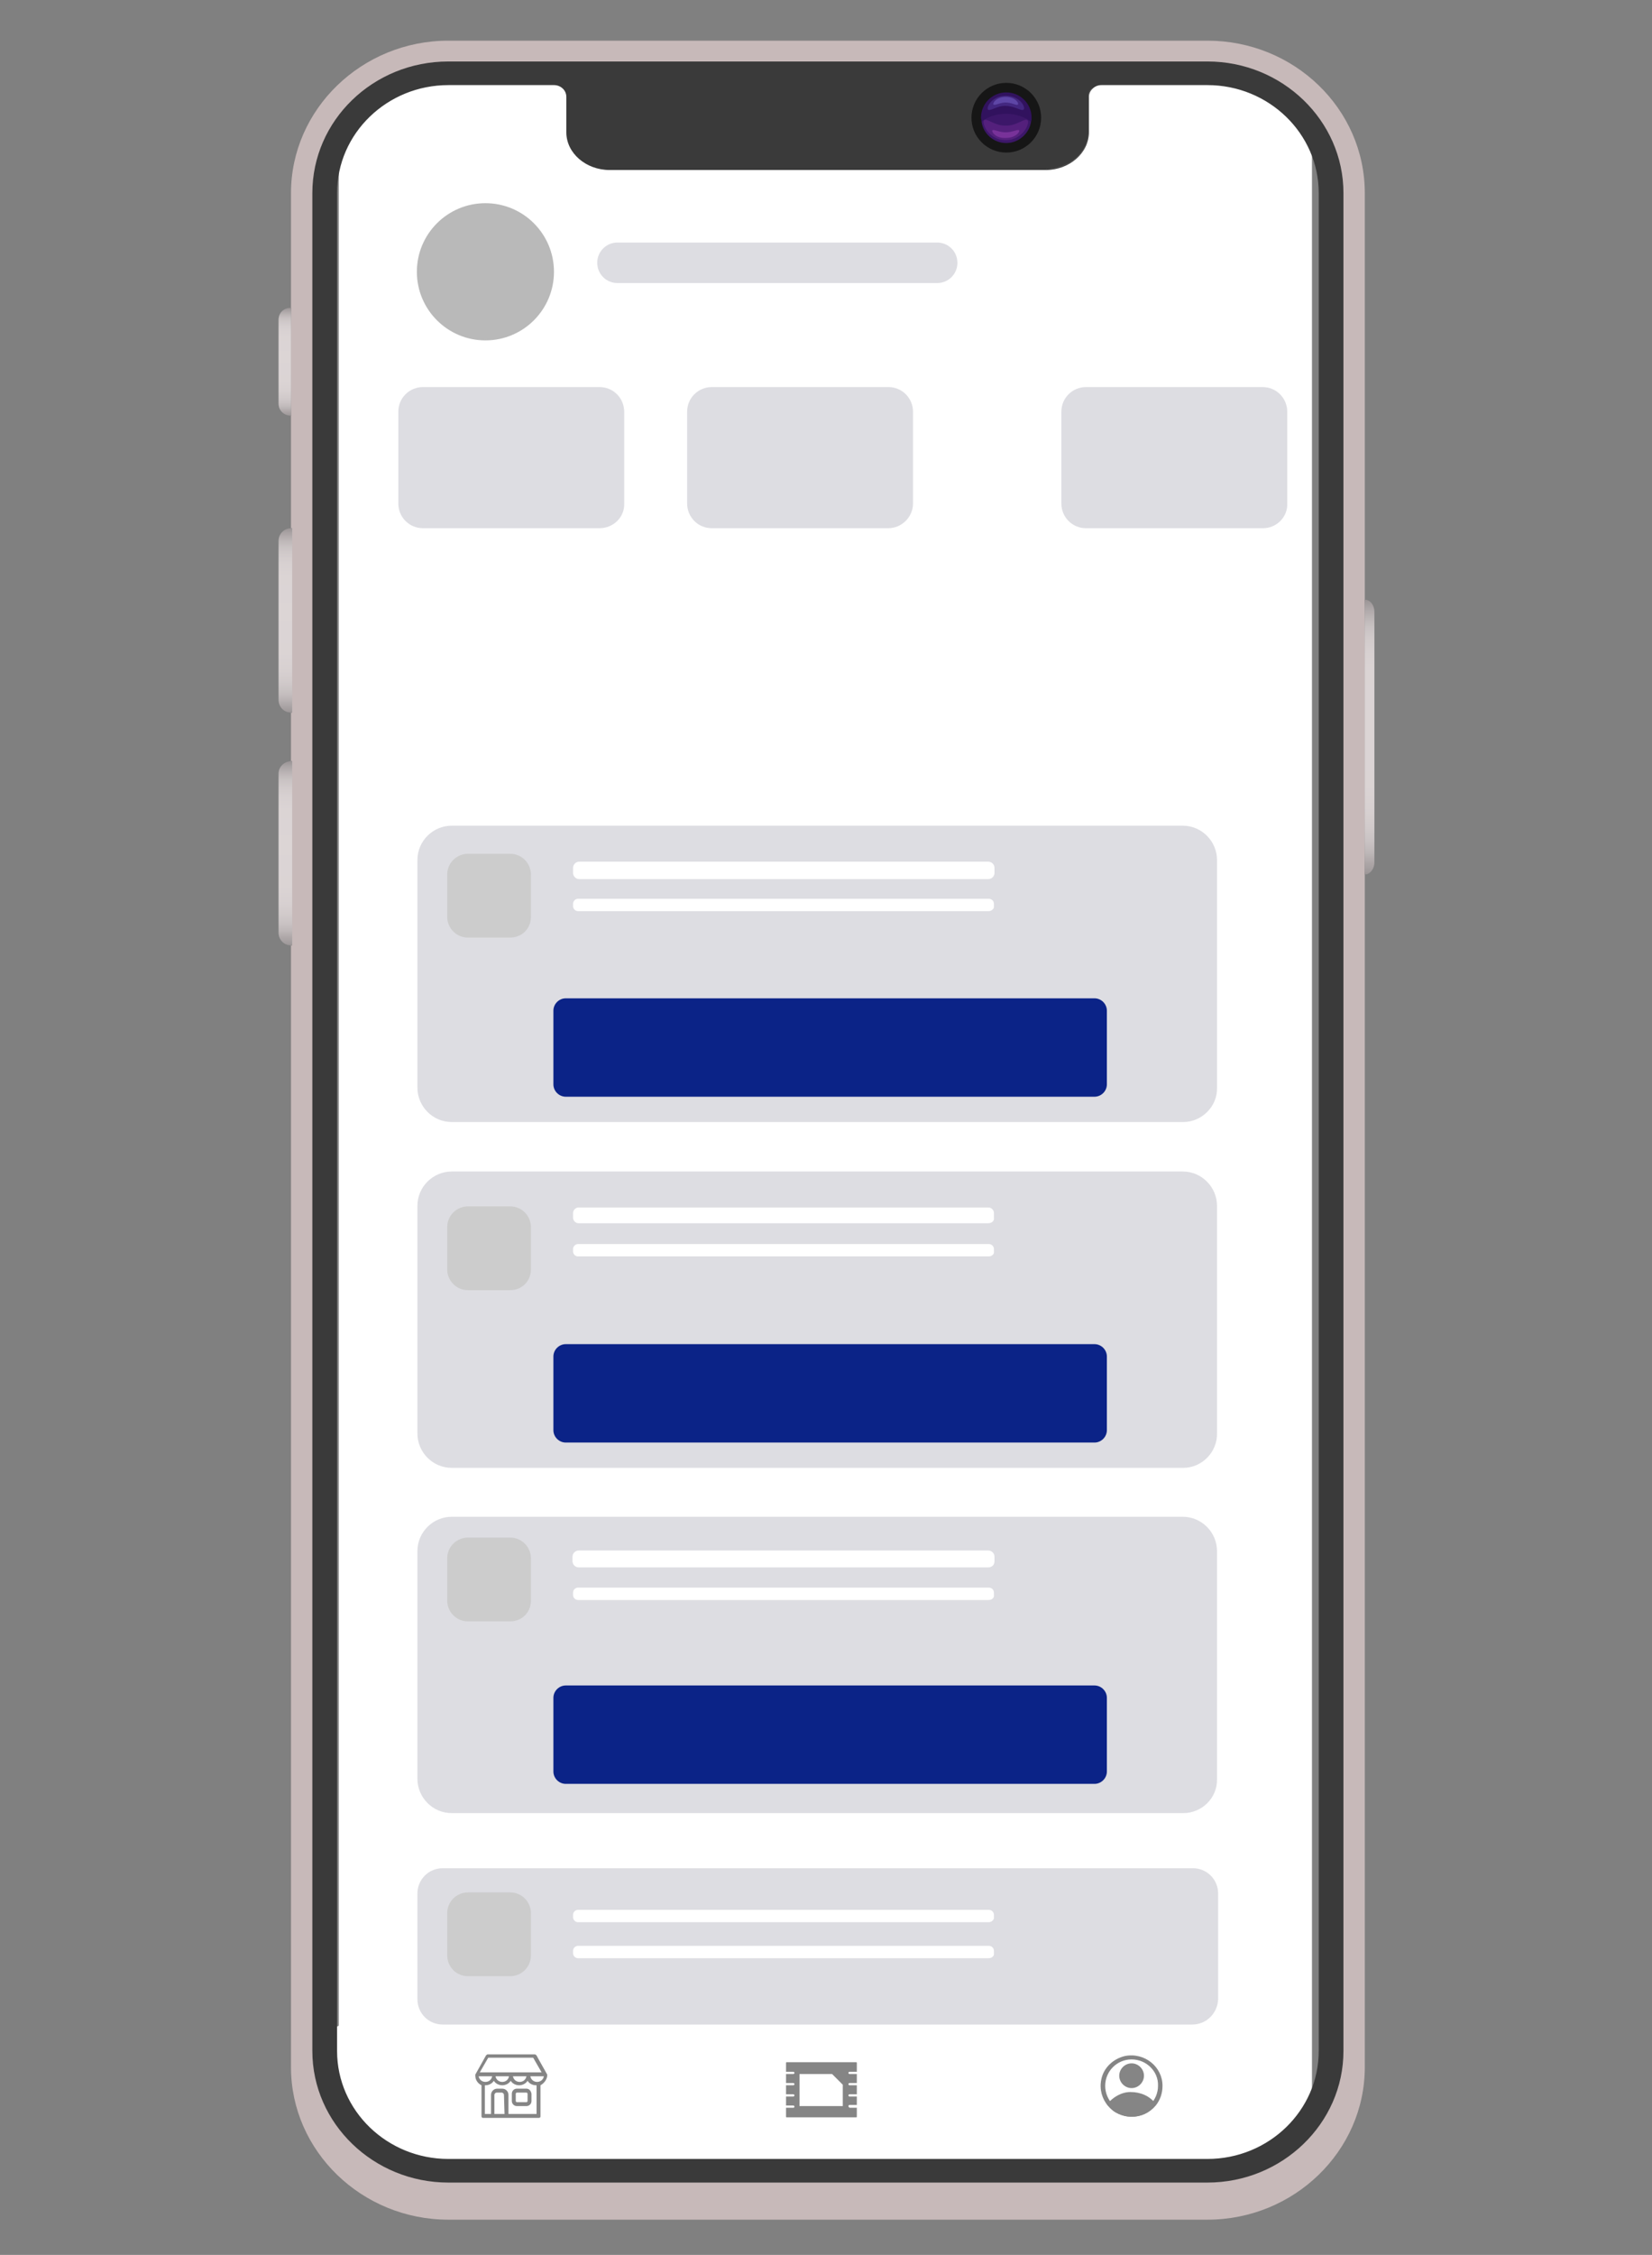 <svg width="294" height="401" viewBox="0 0 294 401" fill="none" xmlns="http://www.w3.org/2000/svg">
<rect x="0" y="0" width="294" height="401" fill="#808080" stroke="none"/>
<path d="M165.887 29.934H126.487C121.987 29.934 118.387 26.334 118.387 21.834C118.387 17.334 121.987 13.734 126.487 13.734H165.887C170.387 13.734 173.987 17.334 173.987 21.834C173.987 26.234 170.387 29.934 165.887 29.934Z" fill="black"/>
<path d="M164.287 26.234C166.717 26.234 168.687 24.264 168.687 21.834C168.687 19.404 166.717 17.434 164.287 17.434C161.857 17.434 159.887 19.404 159.887 21.834C159.887 24.264 161.857 26.234 164.287 26.234Z" fill="#161616"/>
<path d="M167.487 21.834C167.487 22.034 167.487 22.234 167.487 22.334C167.287 23.834 165.887 25.034 164.387 25.034C162.787 25.034 161.487 23.934 161.287 22.334C161.287 22.134 161.287 22.034 161.287 21.834C161.287 20.034 162.687 18.634 164.487 18.634C166.287 18.634 167.487 20.034 167.487 21.834Z" fill="#31125E"/>
<path opacity="0.3" d="M167.487 22.334C167.287 23.834 165.887 25.034 164.387 25.034C162.787 25.034 161.487 23.934 161.287 22.334C162.087 21.734 163.187 21.334 164.387 21.334C165.487 21.334 166.687 21.734 167.487 22.334Z" fill="#582382"/>
<path opacity="0.3" d="M166.487 20.834C166.187 21.034 165.387 20.334 164.287 20.334C163.287 20.234 162.387 20.934 162.087 20.834C161.687 20.734 162.387 19.034 164.287 19.034C166.187 19.034 166.887 20.634 166.487 20.834Z" fill="#6F59D1"/>
<path opacity="0.3" d="M165.787 20.134C165.587 20.234 164.987 19.834 164.288 19.834C163.588 19.834 162.988 20.234 162.788 20.134C162.487 20.034 162.988 19.134 164.288 19.134C165.588 19.134 165.987 20.134 165.787 20.134Z" fill="#9D8FFF"/>
<path opacity="0.3" d="M161.587 22.134C161.987 21.934 162.987 22.934 164.287 22.834C165.587 22.934 166.587 21.934 166.987 22.134C167.487 22.334 166.587 24.634 164.287 24.634C161.987 24.634 161.087 22.234 161.587 22.134Z" fill="#8C38A8"/>
<path opacity="0.3" d="M162.687 23.334C162.887 23.234 163.587 23.634 164.387 23.634C165.187 23.634 165.787 23.234 166.087 23.334C166.387 23.434 165.787 24.334 164.387 24.334C162.887 24.434 162.387 23.434 162.687 23.334Z" fill="#CD5EDD"/>
<path d="M60.287 371.634V27.034C60.287 20.234 65.787 14.734 72.587 14.734H221.187C227.987 14.734 233.487 20.234 233.487 27.034V371.634C233.487 378.434 227.987 383.934 221.187 383.934H72.487C65.787 383.834 60.287 378.434 60.287 371.634Z" fill="white"/>
<path d="M106.687 93.934H75.287C72.787 93.934 70.887 91.934 70.887 89.534V73.234C70.887 70.734 72.887 68.834 75.287 68.834H106.687C109.187 68.834 111.087 70.834 111.087 73.234V89.534C111.187 91.934 109.187 93.934 106.687 93.934Z" fill="#DDDDE2"/>
<path d="M158.087 93.934H126.687C124.187 93.934 122.287 91.934 122.287 89.534V73.234C122.287 70.734 124.287 68.834 126.687 68.834H158.087C160.587 68.834 162.487 70.834 162.487 73.234V89.534C162.487 91.934 160.487 93.934 158.087 93.934Z" fill="#DDDDE2"/>
<path d="M224.787 93.934H193.287C190.787 93.934 188.887 91.934 188.887 89.534V73.234C188.887 70.734 190.887 68.834 193.287 68.834H224.687C227.187 68.834 229.087 70.834 229.087 73.234V89.534C229.187 91.934 227.187 93.934 224.787 93.934Z" fill="#DDDDE2"/>
<path d="M210.587 199.534H80.387C76.987 199.534 74.287 196.734 74.287 193.434V152.934C74.287 149.534 77.087 146.834 80.387 146.834H210.487C213.887 146.834 216.587 149.634 216.587 152.934V193.434C216.687 196.734 213.887 199.534 210.587 199.534Z" fill="#DDDDE2"/>
<path d="M215.088 127.034H79.488C77.588 127.034 76.088 125.534 76.088 123.634V114.134C76.088 112.234 77.588 110.734 79.488 110.734H214.988C216.888 110.734 218.388 112.234 218.388 114.134V123.634C218.488 125.534 216.988 127.034 215.088 127.034Z" fill="white"/>
<path d="M175.886 156.334H103.086C102.486 156.334 101.986 155.834 101.986 155.234V154.334C101.986 153.734 102.486 153.234 103.086 153.234H175.886C176.486 153.234 176.986 153.734 176.986 154.334V155.234C176.986 155.834 176.486 156.334 175.886 156.334Z" fill="white"/>
<path d="M175.986 162.034H102.886C102.386 162.034 101.986 161.634 101.986 161.134V160.734C101.986 160.234 102.386 159.834 102.886 159.834H175.986C176.486 159.834 176.886 160.234 176.886 160.734V161.134C176.986 161.534 176.486 162.034 175.986 162.034Z" fill="white"/>
<path d="M210.587 261.034H80.387C76.987 261.034 74.287 258.234 74.287 254.934V214.434C74.287 211.034 77.087 208.334 80.387 208.334H210.487C213.887 208.334 216.587 211.134 216.587 214.434V254.834C216.687 258.234 213.887 261.034 210.587 261.034Z" fill="#DDDDE2"/>
<path d="M210.587 322.434H80.387C76.987 322.434 74.287 319.634 74.287 316.334V275.834C74.287 272.434 77.087 269.734 80.387 269.734H210.487C213.887 269.734 216.587 272.534 216.587 275.834V316.334C216.687 319.734 213.887 322.434 210.587 322.434Z" fill="#DDDDE2"/>
<path d="M212.187 360.034H78.787C76.287 360.034 74.287 358.034 74.287 355.534V336.734C74.287 334.234 76.287 332.234 78.787 332.234H212.287C214.787 332.234 216.787 334.234 216.787 336.734V355.534C216.687 358.034 214.687 360.034 212.187 360.034Z" fill="#DDDDE2"/>
<path d="M166.787 50.334H109.887C107.887 50.334 106.287 48.734 106.287 46.734C106.287 44.734 107.887 43.134 109.887 43.134H166.787C168.787 43.134 170.387 44.734 170.387 46.734C170.387 48.734 168.787 50.334 166.787 50.334Z" fill="#DDDDE2"/>
<path d="M209.387 385.134H82.687C69.787 385.134 59.287 374.634 59.287 361.734C59.287 360.834 59.987 360.134 60.887 360.134H231.187C232.087 360.134 232.787 360.834 232.787 361.734C232.887 374.634 222.387 385.134 209.387 385.134Z" fill="white"/>
<path d="M93.688 371.434H91.988C91.488 371.434 91.088 371.834 91.088 372.334V373.634C91.088 374.134 91.488 374.534 91.988 374.534H93.688C94.188 374.534 94.588 374.134 94.588 373.634V372.334C94.488 371.834 94.188 371.434 93.688 371.434ZM93.888 373.634C93.888 373.734 93.788 373.834 93.688 373.834H91.988C91.888 373.834 91.788 373.734 91.788 373.634V372.334C91.788 372.234 91.888 372.134 91.988 372.134H93.688C93.788 372.134 93.888 372.234 93.888 372.334V373.634Z" fill="#858585"/>
<path d="M97.388 369.034C97.388 368.934 97.388 368.934 97.388 368.934C97.188 368.534 95.788 366.134 95.488 365.534C95.388 365.434 95.288 365.334 95.188 365.334H86.788C86.688 365.334 86.588 365.434 86.488 365.534L84.588 368.934C84.588 369.034 84.588 369.034 84.588 369.134C84.588 369.934 85.088 370.534 85.688 370.834V376.334C85.688 376.534 85.788 376.634 85.988 376.634H87.688H90.088H95.888C96.088 376.634 96.188 376.534 96.188 376.334V370.834C96.888 370.434 97.388 369.734 97.388 369.034ZM86.888 365.934H94.888L96.388 368.534H85.388L86.888 365.934ZM93.688 369.234C93.588 369.834 93.088 370.234 92.488 370.234C91.888 370.234 91.388 369.834 91.288 369.234H93.688ZM90.588 369.234C90.488 369.834 89.988 370.234 89.388 370.234C88.788 370.234 88.288 369.834 88.188 369.234H90.588ZM85.188 369.234H87.588C87.488 369.834 86.988 370.234 86.388 370.234C85.788 370.234 85.288 369.834 85.188 369.234ZM89.788 375.934H87.988V372.534C87.988 372.334 88.188 372.134 88.388 372.134H89.288C89.488 372.134 89.688 372.334 89.688 372.534L89.788 375.934ZM95.688 375.934H90.488V372.534C90.488 371.934 89.988 371.434 89.388 371.434H88.488C87.888 371.434 87.388 371.934 87.388 372.534V375.934H86.288V370.834H86.388C86.988 370.834 87.588 370.534 87.888 370.034C88.188 370.534 88.788 370.834 89.388 370.834C89.988 370.834 90.588 370.534 90.888 370.034C91.188 370.534 91.788 370.834 92.388 370.834C92.988 370.834 93.588 370.534 93.888 370.034C94.188 370.534 94.788 370.834 95.388 370.834H95.488V375.934H95.688ZM95.588 370.234C94.988 370.234 94.488 369.834 94.388 369.234H96.788C96.688 369.834 96.188 370.234 95.588 370.234Z" fill="#858585"/>
<path d="M150.987 374.534C150.987 374.434 151.087 374.334 151.187 374.334H152.487V372.834H151.187C151.087 372.834 150.987 372.734 150.987 372.634C150.987 372.534 151.087 372.434 151.187 372.434H152.487V370.834H151.187C151.087 370.834 150.987 370.734 150.987 370.634C150.987 370.534 151.087 370.434 151.187 370.434H152.487V368.834H151.187C151.087 368.834 150.987 368.734 150.987 368.634C150.987 368.534 151.087 368.434 151.187 368.434H152.487V366.834C152.487 366.734 152.387 366.734 152.387 366.734H139.987C139.887 366.734 139.887 366.834 139.887 366.834V368.434H141.187C141.287 368.434 141.387 368.534 141.387 368.634C141.387 368.734 141.287 368.834 141.187 368.834H139.887V370.434H141.187C141.287 370.434 141.387 370.534 141.387 370.634C141.387 370.734 141.287 370.834 141.187 370.834H139.887V372.434H141.187C141.287 372.434 141.387 372.534 141.387 372.634C141.387 372.734 141.287 372.834 141.187 372.834H139.887V374.434H141.187C141.287 374.434 141.387 374.534 141.387 374.634C141.387 374.734 141.287 374.834 141.187 374.834H139.887V376.434C139.887 376.534 139.987 376.534 139.987 376.534H152.387C152.487 376.534 152.487 376.434 152.487 376.434V374.834H151.187C151.087 374.734 150.987 374.634 150.987 374.534ZM149.987 374.534H142.287V368.834H148.087L149.987 370.734V374.534Z" fill="#858585"/>
<path d="M201.386 371.334C200.186 371.334 199.186 370.334 199.186 369.134C199.186 367.934 200.186 366.934 201.386 366.934C202.586 366.934 203.586 367.934 203.586 369.134C203.586 370.334 202.586 371.334 201.386 371.334ZM201.386 367.634C200.586 367.634 199.886 368.334 199.886 369.134C199.886 369.934 200.586 370.634 201.386 370.634C202.186 370.634 202.886 369.934 202.886 369.134C202.886 368.334 202.186 367.634 201.386 367.634Z" fill="#858585"/>
<path d="M198.686 375.734C198.086 375.434 197.586 374.934 197.186 374.434L196.986 374.234L197.086 374.134C198.086 372.934 199.586 372.034 201.186 372.034C202.986 372.034 204.586 372.734 205.586 374.034L205.786 374.234L205.586 374.434C203.986 376.434 201.186 377.034 198.686 375.734ZM197.986 374.234C199.886 376.234 202.986 376.234 204.886 374.234C202.986 372.234 199.886 372.134 197.986 374.234Z" fill="#858585"/>
<path d="M201.386 376.434C197.986 376.434 195.286 373.334 195.986 369.834C196.386 367.734 198.086 366.134 200.186 365.634C203.686 364.934 206.886 367.534 206.886 370.934C206.886 372.234 206.486 373.434 205.686 374.434C204.586 375.734 203.086 376.434 201.386 376.434ZM201.386 366.234C198.786 366.234 196.686 368.334 196.686 370.934C196.686 373.534 198.786 375.634 201.386 375.634C203.986 375.634 206.086 373.534 206.086 370.934C206.186 368.334 203.986 366.234 201.386 366.234Z" fill="#858585"/>
<path d="M197.486 374.234C197.486 374.234 201.186 378.334 204.886 374.634L205.386 374.234C205.386 374.234 202.286 371.034 199.086 372.934L197.486 374.234Z" fill="#858585"/>
<path d="M201.386 370.934C202.38 370.934 203.186 370.128 203.186 369.134C203.186 368.14 202.38 367.334 201.386 367.334C200.392 367.334 199.586 368.14 199.586 369.134C199.586 370.128 200.392 370.934 201.386 370.934Z" fill="#858585"/>
<path d="M214.887 7.234H79.787C64.387 7.234 51.787 19.434 51.787 34.334V367.634C51.787 382.534 64.387 394.734 79.787 394.734H214.887C230.287 394.734 242.887 382.534 242.887 367.634V34.334C242.887 19.334 230.287 7.234 214.887 7.234ZM234.887 367.634C234.887 378.334 225.887 387.034 214.887 387.034H79.787C68.687 387.034 59.787 378.334 59.787 367.634V34.334C59.787 23.634 68.787 14.934 79.787 14.934H98.687C99.987 14.934 101.087 16.034 101.087 17.334V23.634C101.087 27.134 104.387 30.034 108.587 30.034H186.187C190.287 30.034 193.687 27.134 193.687 23.634V17.334C193.687 16.034 194.787 14.934 196.087 14.934H214.987C226.087 14.934 234.987 23.634 234.987 34.334L234.887 367.634Z" fill="#C7B9B9"/>
<path d="M163.588 19.334H131.088C130.288 19.334 129.588 20.034 129.588 20.834C129.588 21.634 130.288 22.334 131.088 22.334H163.588C164.388 22.334 165.088 21.634 165.088 20.834C165.088 20.034 164.388 19.334 163.588 19.334Z" fill="#444444"/>
<path d="M49.588 56.834V71.834C49.588 73.034 50.588 73.934 51.788 73.934V54.734C50.488 54.734 49.588 55.634 49.588 56.834Z" fill="url(#paint0_linear_1458_2028)"/>
<path opacity="0.5" d="M49.588 56.834V71.834C49.588 73.034 50.588 73.934 51.788 73.934V54.734C50.488 54.734 49.588 55.634 49.588 56.834Z" fill="#C7B9B9"/>
<path d="M49.588 96.135V124.534C49.588 125.734 50.588 126.734 51.788 126.734H51.988V93.934H51.788C50.588 93.934 49.588 94.934 49.588 96.135Z" fill="url(#paint1_linear_1458_2028)"/>
<path opacity="0.5" d="M49.588 96.135V124.534C49.588 125.734 50.588 126.734 51.788 126.734H51.988V93.934H51.788C50.588 93.934 49.588 94.934 49.588 96.135Z" fill="#C7B9B9"/>
<path d="M49.588 137.534V165.934C49.588 167.134 50.588 168.134 51.788 168.134H51.988V135.334H51.788C50.588 135.434 49.588 136.334 49.588 137.534Z" fill="url(#paint2_linear_1458_2028)"/>
<path opacity="0.5" d="M49.588 137.534V165.934C49.588 167.134 50.588 168.134 51.788 168.134H51.988V135.334H51.788C50.588 135.434 49.588 136.334 49.588 137.534Z" fill="#C7B9B9"/>
<path d="M239.088 34.334V364.734C239.088 377.634 228.188 388.134 214.888 388.134H79.788C66.488 388.134 55.588 377.634 55.588 364.734V34.334C55.588 21.434 66.388 10.934 79.788 10.934H214.888C228.188 10.934 239.088 21.434 239.088 34.334ZM214.888 15.034H195.988C194.688 15.034 193.688 16.034 193.688 17.234V23.534C193.688 27.134 190.288 30.034 186.088 30.034H108.488C104.288 30.034 100.888 27.134 100.888 23.534V17.234C100.888 16.034 99.888 15.034 98.588 15.034H79.788C68.788 15.034 59.888 23.634 59.888 34.334V364.734C59.888 375.434 68.788 384.034 79.788 384.034H214.888C225.888 384.034 234.788 375.434 234.788 364.734V34.334C234.788 23.634 225.888 15.034 214.888 15.034ZM234.888 34.334V364.734C234.888 375.434 225.888 384.134 214.888 384.134H79.788C68.688 384.134 59.788 375.434 59.788 364.734V34.334C59.788 23.634 68.788 14.934 79.788 14.934H98.688C99.988 14.934 101.088 16.034 101.088 17.334V23.634C101.088 27.134 104.388 30.034 108.588 30.034H186.188C190.288 30.034 193.688 27.134 193.688 23.634V17.334C193.688 16.034 194.788 14.934 196.088 14.934H214.988C225.888 14.934 234.888 23.634 234.888 34.334ZM234.688 34.334C234.688 23.734 225.788 15.134 214.888 15.134H195.988C194.788 15.134 193.788 16.134 193.788 17.234V23.534C193.788 27.234 190.288 30.234 186.088 30.234H108.488C104.288 30.234 100.788 27.234 100.788 23.534V17.234C100.788 16.034 99.788 15.134 98.588 15.134H79.788C68.888 15.134 59.988 23.734 59.988 34.334V364.734C59.988 375.334 68.888 383.934 79.788 383.934H214.888C225.788 383.934 234.688 375.334 234.688 364.734V34.334Z" fill="#3A3A3A"/>
<path d="M242.887 106.634V155.534C243.787 155.534 244.587 154.534 244.587 153.434V108.834C244.587 107.534 243.787 106.634 242.887 106.634Z" fill="url(#paint3_linear_1458_2028)"/>
<path opacity="0.5" d="M242.887 106.634V155.534C243.787 155.534 244.587 154.534 244.587 153.434V108.834C244.587 107.534 243.787 106.634 242.887 106.634Z" fill="#C7B9B9"/>
<path d="M179.087 27.134C182.511 27.134 185.287 24.358 185.287 20.934C185.287 17.51 182.511 14.734 179.087 14.734C175.663 14.734 172.887 17.51 172.887 20.934C172.887 24.358 175.663 27.134 179.087 27.134Z" fill="#161616"/>
<path d="M183.586 20.934C183.586 21.234 183.586 21.434 183.486 21.634C183.186 23.734 181.286 25.434 179.086 25.434C176.886 25.434 174.986 23.834 174.686 21.634C174.686 21.434 174.586 21.134 174.586 20.934C174.586 18.434 176.586 16.434 179.086 16.434C181.586 16.434 183.586 18.434 183.586 20.934Z" fill="#31125E"/>
<path opacity="0.3" d="M183.488 21.634C183.188 23.734 181.288 25.434 179.088 25.434C176.888 25.434 174.988 23.834 174.688 21.634C175.788 20.734 177.388 20.234 179.088 20.234C180.788 20.234 182.388 20.834 183.488 21.634Z" fill="#582382"/>
<path opacity="0.3" d="M182.086 19.535C181.686 19.735 180.486 18.834 178.986 18.834C177.586 18.735 176.386 19.735 175.886 19.535C175.386 19.334 176.386 17.035 178.986 17.035C181.686 17.035 182.686 19.334 182.086 19.535Z" fill="#6F59D1"/>
<path opacity="0.3" d="M181.086 18.634C180.786 18.734 179.986 18.234 178.986 18.234C177.986 18.234 177.186 18.734 176.886 18.634C176.486 18.534 177.186 17.234 178.986 17.234C180.786 17.234 181.486 18.534 181.086 18.634Z" fill="#9D8FFF"/>
<path opacity="0.3" d="M175.186 21.335C175.686 21.035 177.186 22.435 178.986 22.335C180.786 22.435 182.286 21.035 182.786 21.335C183.486 21.535 182.186 24.935 178.986 24.935C175.786 24.935 174.586 21.635 175.186 21.335Z" fill="#8C38A8"/>
<path opacity="0.3" d="M176.686 23.134C176.986 23.034 177.886 23.534 178.986 23.534C180.086 23.534 180.986 23.034 181.286 23.134C181.686 23.234 180.886 24.534 178.986 24.534C177.086 24.634 176.286 23.234 176.686 23.134Z" fill="#CD5EDD"/>
<path d="M86.388 60.534C93.125 60.534 98.588 55.072 98.588 48.334C98.588 41.596 93.125 36.134 86.388 36.134C79.65 36.134 74.188 41.596 74.188 48.334C74.188 55.072 79.65 60.534 86.388 60.534Z" fill="#B9B9B9"/>
<path d="M194.786 195.035H100.686C99.486 195.035 98.486 194.035 98.486 192.835V179.735C98.486 178.535 99.486 177.535 100.686 177.535H194.786C195.986 177.535 196.986 178.535 196.986 179.735V192.835C196.986 194.035 195.986 195.035 194.786 195.035Z" fill="#0B2387"/>
<path d="M194.786 256.535H100.686C99.486 256.535 98.486 255.535 98.486 254.335V241.235C98.486 240.035 99.486 239.035 100.686 239.035H194.786C195.986 239.035 196.986 240.035 196.986 241.235V254.335C196.986 255.535 195.986 256.535 194.786 256.535Z" fill="#0B2387"/>
<path d="M194.786 317.234H100.686C99.486 317.234 98.486 316.234 98.486 315.034V301.934C98.486 300.734 99.486 299.734 100.686 299.734H194.786C195.986 299.734 196.986 300.734 196.986 301.934V315.034C196.986 316.234 195.986 317.234 194.786 317.234Z" fill="#0B2387"/>
<path d="M90.788 166.734H83.288C81.188 166.734 79.588 165.034 79.588 163.034V155.534C79.588 153.434 81.288 151.834 83.288 151.834H90.788C92.888 151.834 94.488 153.534 94.488 155.534V163.034C94.488 165.134 92.888 166.734 90.788 166.734Z" fill="#CCCCCC"/>
<path d="M90.788 229.435H83.288C81.188 229.435 79.588 227.735 79.588 225.735V218.235C79.588 216.135 81.288 214.535 83.288 214.535H90.788C92.888 214.535 94.488 216.235 94.488 218.235V225.735C94.488 227.835 92.888 229.435 90.788 229.435Z" fill="#CCCCCC"/>
<path d="M90.788 288.334H83.288C81.188 288.334 79.588 286.634 79.588 284.634V277.134C79.588 275.034 81.288 273.434 83.288 273.434H90.788C92.888 273.434 94.488 275.134 94.488 277.134V284.634C94.488 286.734 92.888 288.334 90.788 288.334Z" fill="#CCCCCC"/>
<path d="M90.788 351.435H83.288C81.188 351.435 79.588 349.735 79.588 347.735V340.235C79.588 338.135 81.288 336.535 83.288 336.535H90.788C92.888 336.535 94.488 338.235 94.488 340.235V347.735C94.488 349.735 92.888 351.435 90.788 351.435Z" fill="#CCCCCC"/>
<path d="M175.886 217.534H102.986C102.386 217.534 101.986 217.034 101.986 216.534V215.734C101.986 215.134 102.486 214.734 102.986 214.734H175.886C176.486 214.734 176.886 215.234 176.886 215.734V216.534C176.986 217.134 176.486 217.534 175.886 217.534Z" fill="white"/>
<path d="M175.986 223.434H102.886C102.386 223.434 101.986 223.034 101.986 222.534V222.134C101.986 221.634 102.386 221.234 102.886 221.234H175.986C176.486 221.234 176.886 221.634 176.886 222.134V222.534C176.986 223.034 176.486 223.434 175.986 223.434Z" fill="white"/>
<path d="M175.887 278.734H102.987C102.387 278.734 101.887 278.234 101.887 277.634V276.834C101.887 276.234 102.387 275.734 102.987 275.734H175.887C176.487 275.734 176.987 276.234 176.987 276.834V277.634C176.987 278.334 176.487 278.734 175.887 278.734Z" fill="white"/>
<path d="M175.986 284.534H102.886C102.386 284.534 101.986 284.134 101.986 283.634V283.234C101.986 282.734 102.386 282.334 102.886 282.334H175.986C176.486 282.334 176.886 282.734 176.886 283.234V283.634C176.986 284.134 176.486 284.534 175.986 284.534Z" fill="white"/>
<path d="M175.986 341.834H102.886C102.386 341.834 101.986 341.434 101.986 340.934V340.534C101.986 340.034 102.386 339.634 102.886 339.634H175.986C176.486 339.634 176.886 340.034 176.886 340.534V340.934C176.986 341.334 176.486 341.834 175.986 341.834Z" fill="white"/>
<path d="M175.986 348.235H102.886C102.386 348.235 101.986 347.835 101.986 347.335V346.935C101.986 346.435 102.386 346.035 102.886 346.035H175.986C176.486 346.035 176.886 346.435 176.886 346.935V347.335C176.986 347.835 176.486 348.235 175.986 348.235Z" fill="white"/>
<defs>
<linearGradient id="paint0_linear_1458_2028" x1="50.688" y1="73.974" x2="50.688" y2="54.737" gradientUnits="userSpaceOnUse">
<stop stop-color="#6D6F71"/>
<stop offset="0.01" stop-color="#7B7D7F"/>
<stop offset="0.05" stop-color="#9B9C9E"/>
<stop offset="0.08" stop-color="#B6B7B8"/>
<stop offset="0.12" stop-color="#CCCDCE"/>
<stop offset="0.17" stop-color="#DDDDDE"/>
<stop offset="0.23" stop-color="#E9E9EA"/>
<stop offset="0.32" stop-color="#F0F0F1"/>
<stop offset="0.55" stop-color="#F2F2F3"/>
<stop offset="0.74" stop-color="#F0F0F1"/>
<stop offset="0.81" stop-color="#E9E9EA"/>
<stop offset="0.86" stop-color="#DDDDDE"/>
<stop offset="0.9" stop-color="#CCCDCE"/>
<stop offset="0.93" stop-color="#B6B7B8"/>
<stop offset="0.96" stop-color="#9B9C9E"/>
<stop offset="0.99" stop-color="#7B7D7F"/>
<stop offset="1" stop-color="#6D6F71"/>
</linearGradient>
<linearGradient id="paint1_linear_1458_2028" x1="50.788" y1="126.734" x2="50.788" y2="93.934" gradientUnits="userSpaceOnUse">
<stop stop-color="#6D6F71"/>
<stop offset="0.01" stop-color="#7B7D7F"/>
<stop offset="0.05" stop-color="#9B9C9E"/>
<stop offset="0.08" stop-color="#B6B7B8"/>
<stop offset="0.12" stop-color="#CCCDCE"/>
<stop offset="0.17" stop-color="#DDDDDE"/>
<stop offset="0.23" stop-color="#E9E9EA"/>
<stop offset="0.32" stop-color="#F0F0F1"/>
<stop offset="0.55" stop-color="#F2F2F3"/>
<stop offset="0.74" stop-color="#F0F0F1"/>
<stop offset="0.81" stop-color="#E9E9EA"/>
<stop offset="0.86" stop-color="#DDDDDE"/>
<stop offset="0.9" stop-color="#CCCDCE"/>
<stop offset="0.93" stop-color="#B6B7B8"/>
<stop offset="0.96" stop-color="#9B9C9E"/>
<stop offset="0.99" stop-color="#7B7D7F"/>
<stop offset="1" stop-color="#6D6F71"/>
</linearGradient>
<linearGradient id="paint2_linear_1458_2028" x1="50.788" y1="168.173" x2="50.788" y2="135.373" gradientUnits="userSpaceOnUse">
<stop stop-color="#6D6F71"/>
<stop offset="0.01" stop-color="#7B7D7F"/>
<stop offset="0.05" stop-color="#9B9C9E"/>
<stop offset="0.08" stop-color="#B6B7B8"/>
<stop offset="0.12" stop-color="#CCCDCE"/>
<stop offset="0.17" stop-color="#DDDDDE"/>
<stop offset="0.23" stop-color="#E9E9EA"/>
<stop offset="0.32" stop-color="#F0F0F1"/>
<stop offset="0.55" stop-color="#F2F2F3"/>
<stop offset="0.74" stop-color="#F0F0F1"/>
<stop offset="0.81" stop-color="#E9E9EA"/>
<stop offset="0.86" stop-color="#DDDDDE"/>
<stop offset="0.9" stop-color="#CCCDCE"/>
<stop offset="0.93" stop-color="#B6B7B8"/>
<stop offset="0.96" stop-color="#9B9C9E"/>
<stop offset="0.99" stop-color="#7B7D7F"/>
<stop offset="1" stop-color="#6D6F71"/>
</linearGradient>
<linearGradient id="paint3_linear_1458_2028" x1="243.737" y1="155.534" x2="243.737" y2="106.634" gradientUnits="userSpaceOnUse">
<stop stop-color="#6D6F71"/>
<stop offset="0.01" stop-color="#7B7D7F"/>
<stop offset="0.05" stop-color="#9B9C9E"/>
<stop offset="0.08" stop-color="#B6B7B8"/>
<stop offset="0.12" stop-color="#CCCDCE"/>
<stop offset="0.17" stop-color="#DDDDDE"/>
<stop offset="0.23" stop-color="#E9E9EA"/>
<stop offset="0.32" stop-color="#F0F0F1"/>
<stop offset="0.55" stop-color="#F2F2F3"/>
<stop offset="0.74" stop-color="#F0F0F1"/>
<stop offset="0.81" stop-color="#E9E9EA"/>
<stop offset="0.86" stop-color="#DDDDDE"/>
<stop offset="0.9" stop-color="#CCCDCE"/>
<stop offset="0.93" stop-color="#B6B7B8"/>
<stop offset="0.96" stop-color="#9B9C9E"/>
<stop offset="0.99" stop-color="#7B7D7F"/>
<stop offset="1" stop-color="#6D6F71"/>
</linearGradient>
</defs>
</svg>
